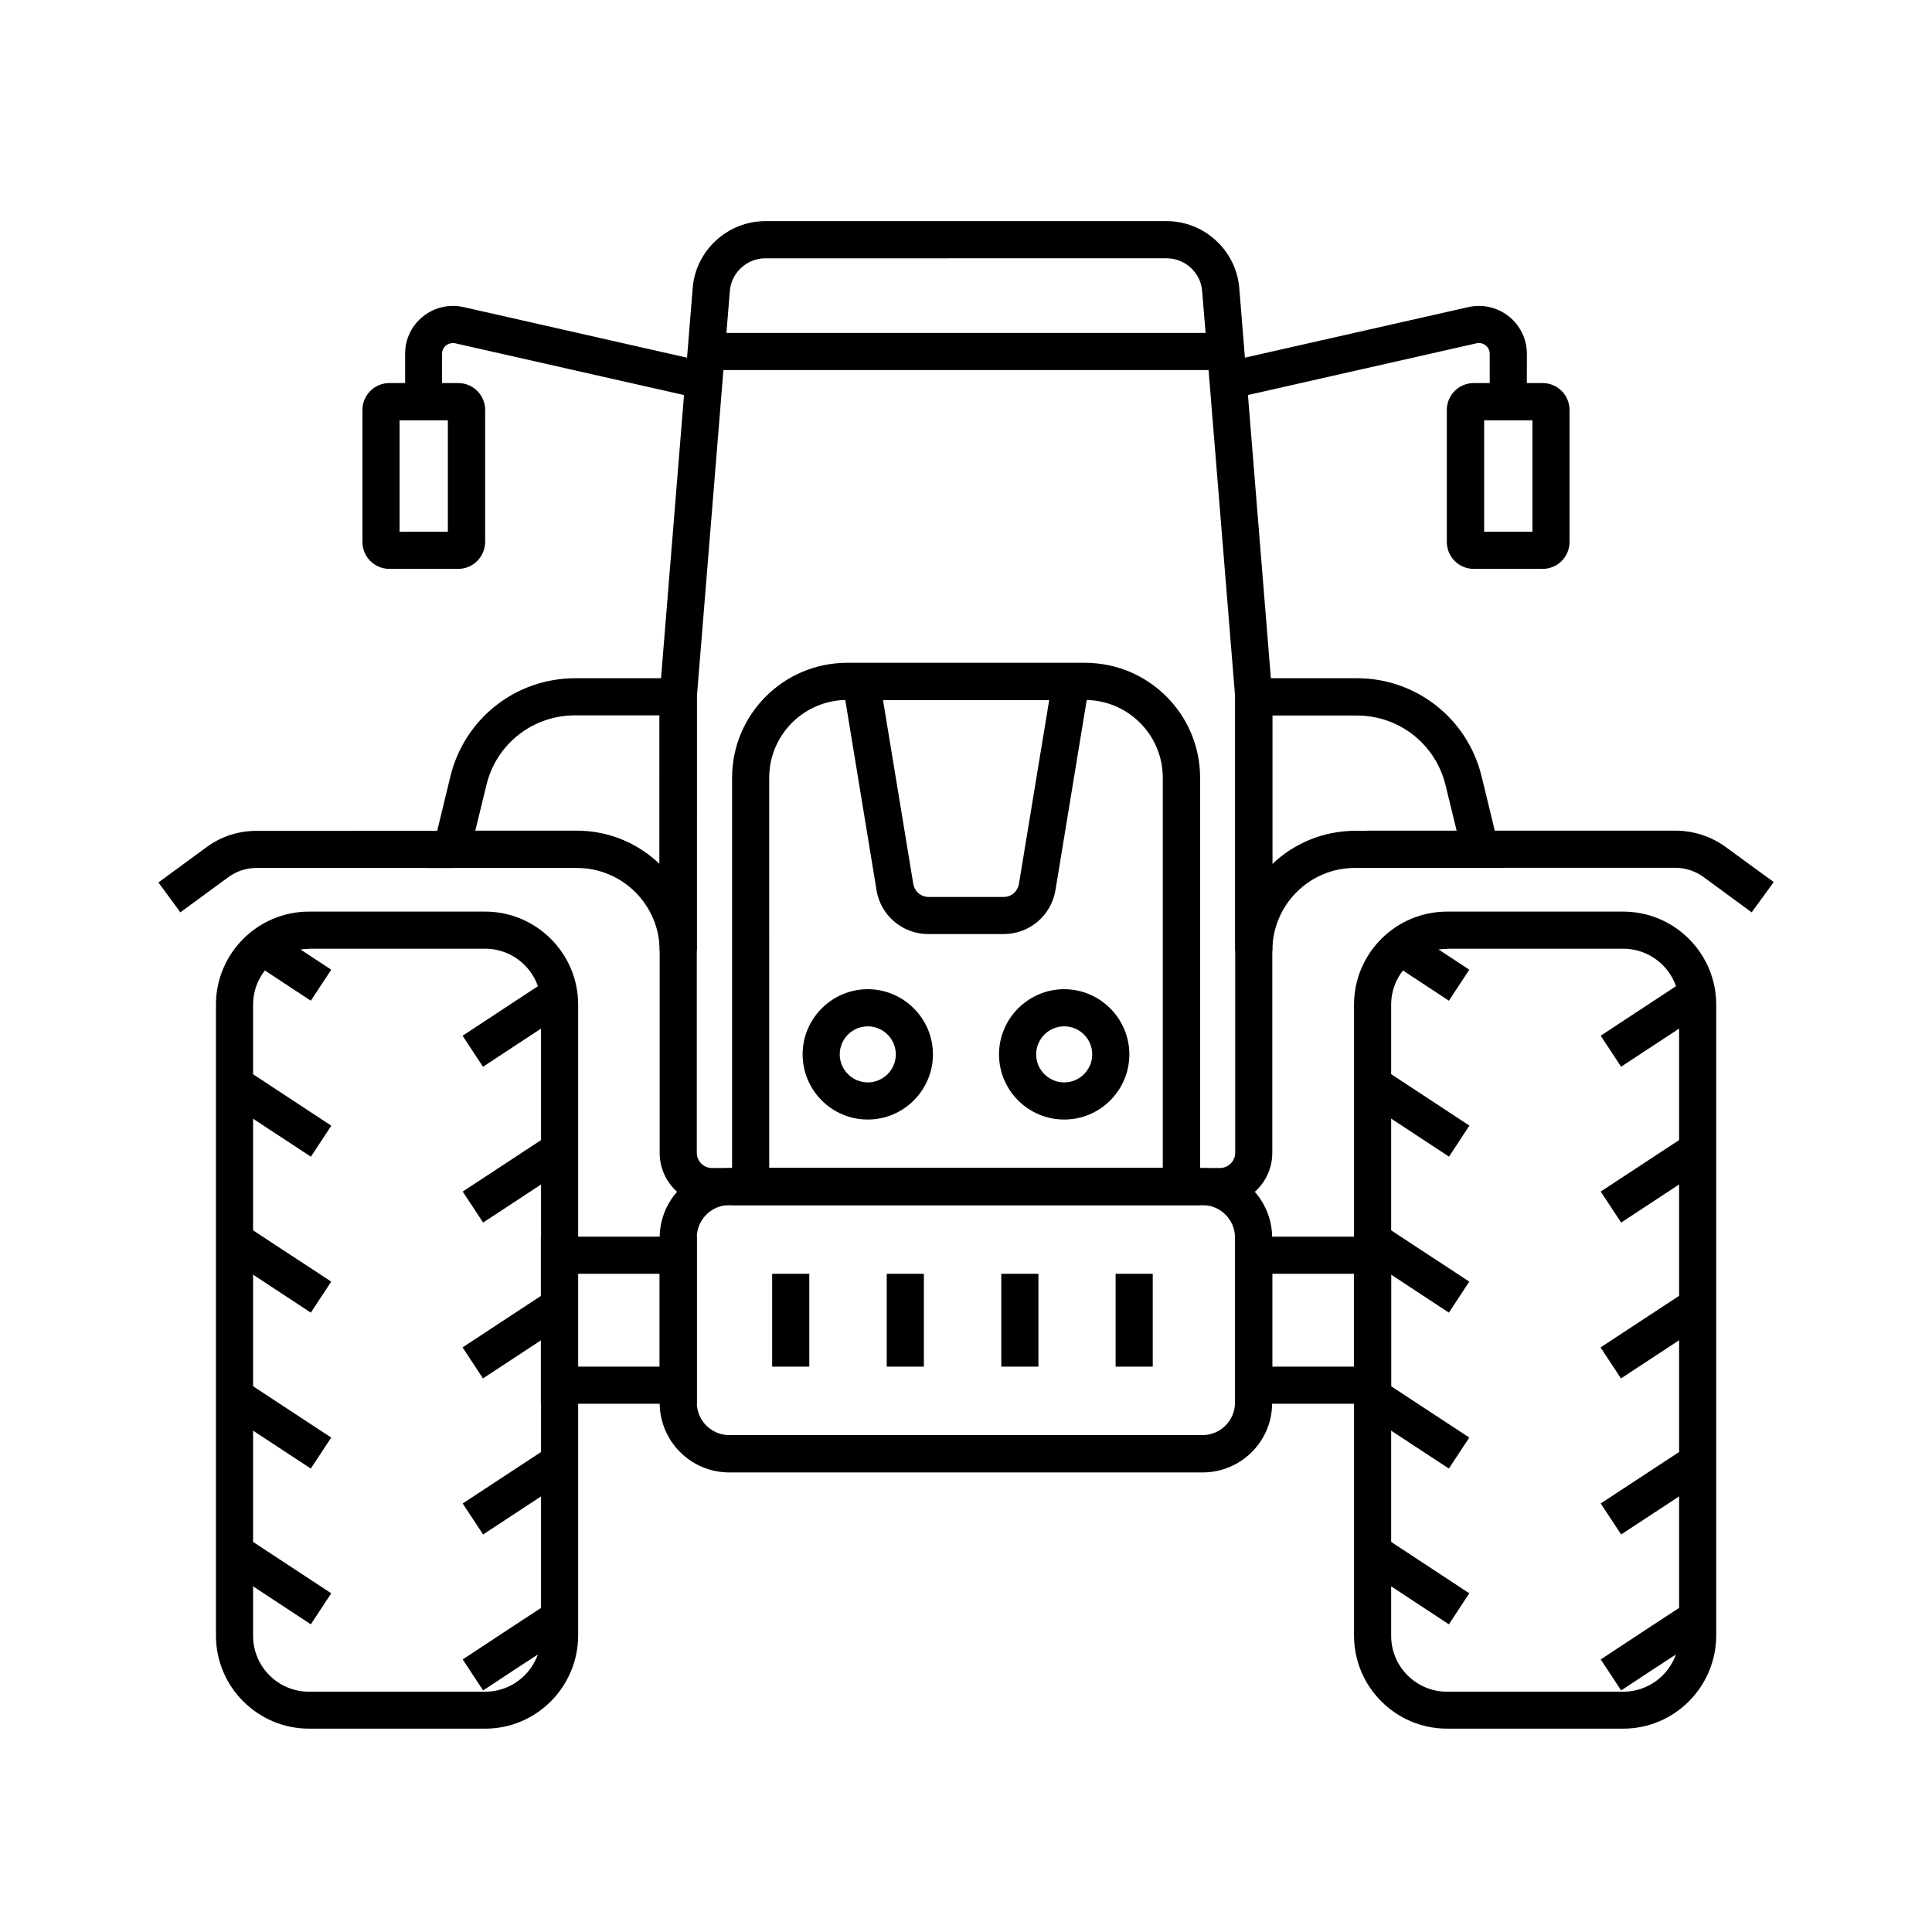<?xml version="1.0" encoding="UTF-8"?>
<!-- Uploaded to: ICON Repo, www.svgrepo.com, Generator: ICON Repo Mixer Tools -->
<svg fill="#000000" width="800px" height="800px" version="1.1" viewBox="144 144 512 512" xmlns="http://www.w3.org/2000/svg">
 <g>
  <path d="m272.57 602.11h-46.691c-13.578 0-24.648-11.07-24.648-24.648v-167.23c0-13.578 11.07-24.648 24.648-24.648h46.691c13.578 0 24.648 11.07 24.648 24.648v167.23c-0.047 13.582-11.07 24.652-24.648 24.652zm-46.691-206.64c-8.168 0-14.809 6.641-14.809 14.809v167.23c0 8.168 6.641 14.809 14.809 14.809h46.691c8.168 0 14.809-6.641 14.809-14.809v-167.28c0-8.168-6.641-14.809-14.809-14.809h-46.691z"/>
  <path d="m266.59 501.07 22.941-15.074 5.402 8.223-22.941 15.074z"/>
  <path d="m226.37 491.86-7.035-4.625c-5.312-3.492-10.578-6.988-15.891-10.43l5.41-8.215c5.312 3.492 10.578 6.988 15.891 10.43l7.035 4.625z"/>
  <path d="m272.03 550.65-5.41-8.215 8.609-5.656c4.773-3.148 9.543-6.25 14.316-9.398l5.41 8.215c-4.773 3.148-9.543 6.25-14.316 9.398z"/>
  <path d="m226.37 533.18-5.856-3.836c-5.707-3.738-11.414-7.477-17.074-11.219l5.41-8.215c5.707 3.738 11.367 7.477 17.074 11.219l5.856 3.836z"/>
  <path d="m272.03 591.98-5.41-8.215 8.809-5.805c4.723-3.102 9.398-6.199 14.121-9.25l5.41 8.215c-4.723 3.102-9.398 6.199-14.121 9.25z"/>
  <path d="m226.37 574.46c-7.231-4.773-14.465-9.496-21.695-14.27l-1.23-0.836 5.41-8.215 1.23 0.836c7.231 4.773 14.465 9.496 21.695 14.27z"/>
  <path d="m266.59 418.48 22.773-14.977 5.406 8.223-22.773 14.977z"/>
  <path d="m226.37 409.2c-5.164-3.394-10.383-6.84-15.547-10.234l5.41-8.215c5.164 3.394 10.383 6.84 15.547 10.234z"/>
  <path d="m272.03 467.99-5.41-8.215c5.707-3.738 11.367-7.477 17.074-11.219l5.856-3.836 5.41 8.215-5.856 3.836c-5.707 3.742-11.414 7.481-17.074 11.219z"/>
  <path d="m203.45 435.46 5.406-8.223 22.941 15.082-5.406 8.223z"/>
  <path d="m574.17 602.11h-46.691c-13.578 0-24.648-11.07-24.648-24.648v-167.23c0-13.578 11.07-24.648 24.648-24.648h46.691c13.578 0 24.648 11.07 24.648 24.648v167.23c-0.051 13.582-11.07 24.652-24.648 24.652zm-46.691-206.64c-8.168 0-14.809 6.641-14.809 14.809v167.23c0 8.168 6.641 14.809 14.809 14.809h46.691c8.168 0 14.809-6.641 14.809-14.809v-167.28c0-8.168-6.641-14.809-14.809-14.809h-46.691z"/>
  <path d="m568.17 501.08 22.941-15.074 5.402 8.223-22.941 15.074z"/>
  <path d="m527.97 491.86-7.035-4.625c-5.312-3.492-10.578-6.988-15.891-10.43l5.41-8.215c5.312 3.492 10.578 6.988 15.891 10.43l7.035 4.625z"/>
  <path d="m573.62 550.65-5.41-8.215 8.609-5.656c4.773-3.148 9.543-6.25 14.316-9.398l5.41 8.215c-4.773 3.148-9.543 6.25-14.316 9.398z"/>
  <path d="m527.97 533.18-5.856-3.836c-5.707-3.738-11.414-7.477-17.074-11.219l5.41-8.215c5.707 3.738 11.367 7.477 17.074 11.219l5.856 3.836z"/>
  <path d="m573.62 591.98-5.41-8.215 8.809-5.805c4.723-3.102 9.398-6.199 14.121-9.25l5.41 8.215c-4.723 3.102-9.398 6.199-14.121 9.25z"/>
  <path d="m527.97 574.46c-7.231-4.773-14.465-9.496-21.695-14.27l-1.23-0.836 5.41-8.215 1.23 0.836c7.231 4.773 14.465 9.496 21.695 14.27z"/>
  <path d="m568.2 418.47 22.773-14.977 5.406 8.223-22.773 14.977z"/>
  <path d="m527.97 409.2c-5.164-3.394-10.383-6.84-15.547-10.234l5.41-8.215c5.164 3.394 10.383 6.84 15.547 10.234z"/>
  <path d="m573.62 467.99-5.41-8.215c5.707-3.738 11.367-7.477 17.074-11.219l5.856-3.836 5.41 8.215-5.856 3.836c-5.707 3.742-11.414 7.481-17.074 11.219z"/>
  <path d="m505.06 435.44 5.406-8.223 22.941 15.082-5.406 8.223z"/>
  <path d="m462.73 534.21h-125.46c-10.184 0-18.449-8.266-18.449-18.449v-43.738c0-10.184 8.266-18.449 18.449-18.449h125.41c10.184 0 18.449 8.266 18.449 18.449v43.738c0.051 10.137-8.215 18.449-18.398 18.449zm-125.46-70.848c-4.773 0-8.609 3.887-8.609 8.609v43.738c0 4.773 3.887 8.609 8.609 8.609h125.41c4.773 0 8.609-3.887 8.609-8.609v-43.738c0-4.773-3.887-8.609-8.609-8.609z"/>
  <path d="m467.3 463.37h-134.66c-7.625 0-13.824-6.199-13.824-13.875v-121.23l8.758-107.95c0.789-9.938 9.25-17.711 19.238-17.711h106.37c9.988 0 18.402 7.773 19.238 17.711l8.754 108.14v121.03c0 7.676-6.199 13.875-13.875 13.875zm-138.64-134.51v120.64c0 2.215 1.82 4.035 3.984 4.035h134.66c2.215 0 4.035-1.82 4.035-4.035v-120.64l-8.758-107.75c-0.395-4.871-4.527-8.66-9.398-8.66l-106.37 0.004c-4.871 0-9.004 3.789-9.398 8.66z"/>
  <path d="m328.66 516.01h-41.328v-44.281h41.328zm-31.488-9.84h21.648v-24.602h-21.648z"/>
  <path d="m512.67 516.01h-41.328v-44.281h41.328zm-31.488-9.84h21.648v-24.602h-21.648z"/>
  <path d="m481.18 395.96h-9.84v-72.227h32.227c15.742 0 29.324 10.676 33.062 25.977l5.902 24.305h-39.41c-12.102-0.047-21.941 9.84-21.941 21.945zm0-62.387v39.41c5.707-5.461 13.48-8.809 21.992-8.809h26.863l-2.953-12.102c-2.656-10.875-12.301-18.449-23.469-18.449h-22.434z"/>
  <path d="m608.21 385.78-12.742-9.348c-2.164-1.574-4.82-2.461-7.477-2.461h-81.727v-9.84h81.77c4.723 0 9.445 1.523 13.285 4.328l12.742 9.297z"/>
  <path d="m328.66 395.96h-9.84c0-12.102-9.84-21.941-21.941-21.941h-39.41l5.902-24.305c3.738-15.301 17.32-25.977 33.062-25.977l32.227-0.004zm-58.699-31.832h26.863c8.512 0 16.234 3.344 21.941 8.809l0.004-39.363h-22.387c-11.168 0-20.859 7.578-23.469 18.449z"/>
  <path d="m191.79 385.78-5.805-7.922 12.742-9.348c3.887-2.856 8.461-4.328 13.285-4.328l51.707-0.004v9.84h-51.758c-2.707 0-5.266 0.836-7.477 2.461z"/>
  <path d="m552.81 294.76h-18.254c-3.938 0-7.133-3.199-7.133-7.133v-34.98c0-3.938 3.199-7.133 7.133-7.133h18.254c3.938 0 7.133 3.199 7.133 7.133v34.98c0.004 3.938-3.195 7.133-7.133 7.133zm-15.496-9.84h12.793v-29.52h-12.793z"/>
  <path d="m265.44 294.76h-18.254c-3.938 0-7.133-3.199-7.133-7.133v-34.98c0-3.938 3.199-7.133 7.133-7.133h18.254c3.938 0 7.133 3.199 7.133 7.133v34.98c-0.051 3.938-3.199 7.133-7.133 7.133zm-15.547-9.84h12.793v-29.52h-12.793z"/>
  <path d="m331.17 232.23h137.66v9.84h-137.66z"/>
  <path d="m548.63 250.87h-9.84v-13.137c0-1.18-0.688-1.871-1.082-2.215-0.395-0.297-1.23-0.789-2.41-0.543l-64.797 14.66-2.164-9.594 64.797-14.66c3.789-0.836 7.676 0.051 10.727 2.461 3 2.41 4.773 6.004 4.773 9.891z"/>
  <path d="m261.2 250.87h-9.84v-13.137c0-3.887 1.723-7.477 4.773-9.891 3-2.41 6.938-3.297 10.727-2.461l64.746 14.664-2.164 9.594-64.797-14.66c-1.133-0.246-1.969 0.246-2.41 0.543-0.395 0.297-1.082 1.031-1.082 2.215v13.133z"/>
  <path d="m461.99 463.37h-123.98v-113.26c0-16.777 13.629-30.453 30.453-30.453h63.125c16.777 0 30.453 13.629 30.453 30.453v113.26zm-114.14-9.84h104.3v-103.42c0-11.367-9.25-20.613-20.613-20.613h-63.078c-11.367 0-20.613 9.25-20.613 20.613z"/>
  <path d="m409.94 391.54h-19.926c-6.84 0-12.645-4.922-13.727-11.66l-9.891-60.172h67.207l-9.891 60.172c-1.129 6.742-6.887 11.66-13.773 11.66zm-31.93-61.992 8.02 48.707c0.344 1.969 2.016 3.445 4.035 3.445h19.926c2.016 0 3.691-1.426 4.035-3.445l8.02-48.707z"/>
  <path d="m373.97 440.69c-9.543 0-17.27-7.773-17.27-17.27 0-9.496 7.773-17.27 17.27-17.27s17.27 7.773 17.27 17.27c0 9.496-7.773 17.27-17.27 17.27zm0-24.699c-4.082 0-7.43 3.344-7.43 7.43 0 4.082 3.344 7.43 7.43 7.43 4.082 0 7.43-3.344 7.43-7.43 0-4.082-3.348-7.43-7.43-7.43z"/>
  <path d="m426.02 440.69c-9.543 0-17.27-7.773-17.27-17.27 0-9.496 7.773-17.27 17.27-17.27 9.496 0 17.27 7.773 17.27 17.27 0 9.496-7.723 17.27-17.27 17.27zm0-24.699c-4.082 0-7.43 3.344-7.43 7.43 0 4.082 3.344 7.43 7.43 7.43 4.082 0 7.43-3.344 7.43-7.43 0-4.082-3.297-7.43-7.43-7.43z"/>
  <path d="m348.63 481.57h9.84v24.602h-9.84z"/>
  <path d="m378.99 481.57h9.84v24.602h-9.84z"/>
  <path d="m409.35 481.57h9.84v24.602h-9.84z"/>
  <path d="m439.65 481.57h9.84v24.602h-9.84z"/>
 </g>
</svg>